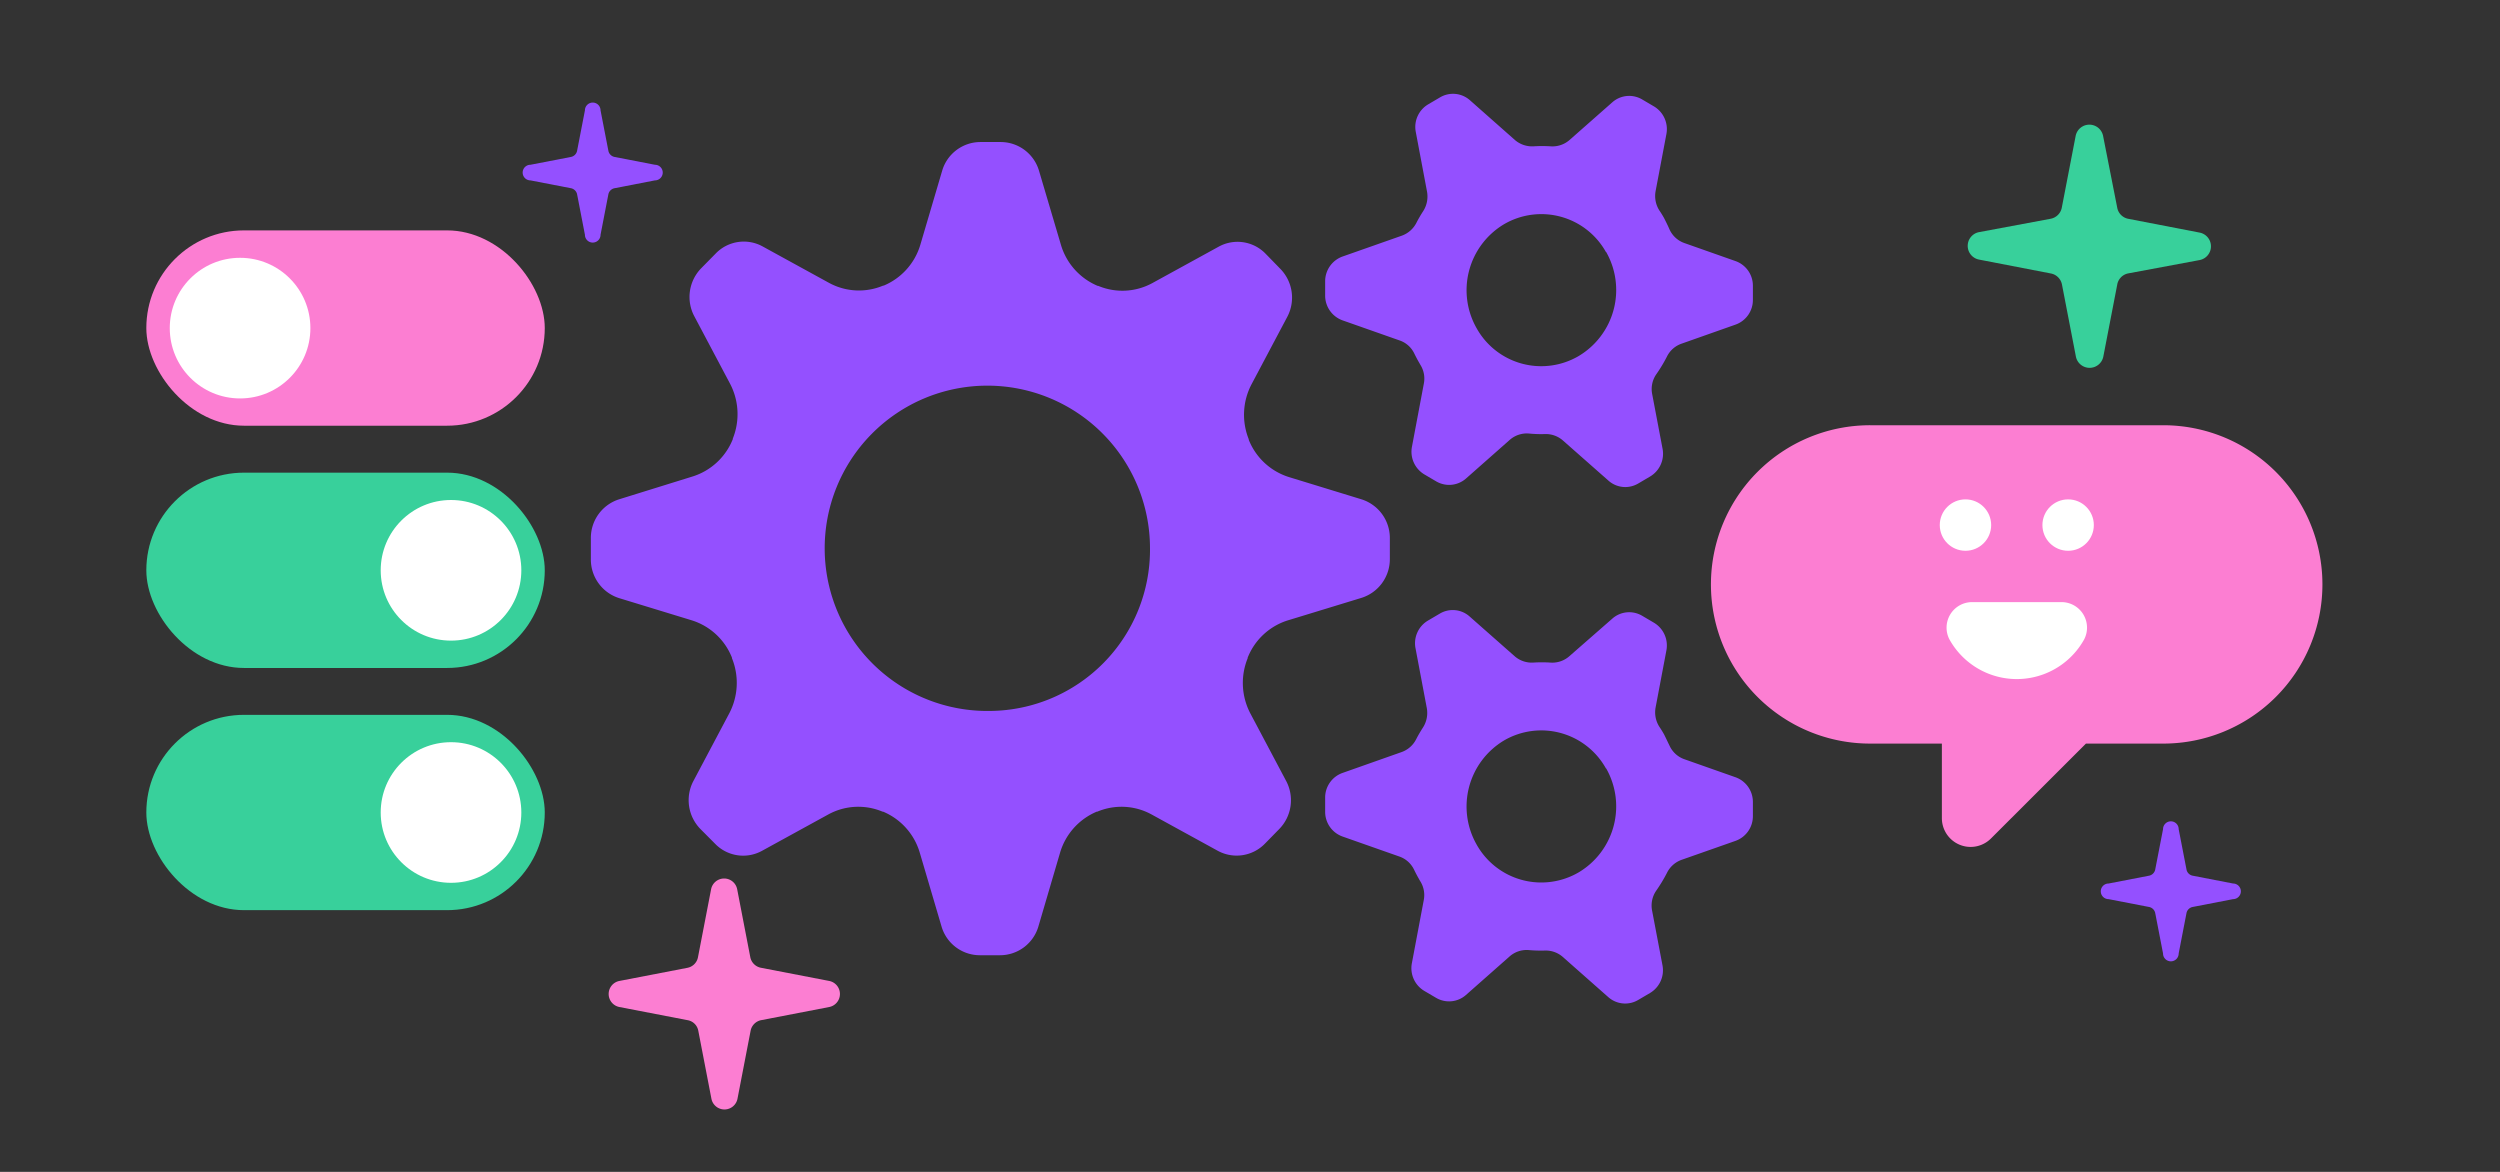 <svg id="Layer_1" data-name="Layer 1" xmlns="http://www.w3.org/2000/svg" viewBox="0 0 320 150"><rect x="0" y="0" width="320" height="150" fill="#333333" stroke="none"/><defs><style>.cls-1{fill:#9450ff;}.cls-2{fill:#fc7ed2;}.cls-3{fill:#38d09b;}.cls-4{fill:#fff;}</style></defs><title>addon_rules-3-feature2-customise</title><path class="cls-1" d="M174.23,63.9,165,61.07a8.16,8.16,0,0,1-5.16-4.78l0-.07a8.4,8.4,0,0,1,.34-7l4.59-8.66a5.27,5.27,0,0,0-.89-6.15L162,32.48a5,5,0,0,0-6-.91l-8.51,4.67a8,8,0,0,1-6.92.35l-.07,0a8.22,8.22,0,0,1-4.7-5.25L133,21.88a5.12,5.12,0,0,0-4.9-3.7h-2.62a5.11,5.11,0,0,0-4.89,3.7l-2.78,9.43a8.19,8.19,0,0,1-4.7,5.25l-.07,0a8,8,0,0,1-6.92-.35l-8.51-4.67a5,5,0,0,0-6,.91l-1.85,1.88a5.27,5.27,0,0,0-.89,6.15l4.59,8.66a8.4,8.4,0,0,1,.34,7l0,.07a8.17,8.17,0,0,1-5.15,4.78L79.28,63.9a5.18,5.18,0,0,0-3.65,5v2.67a5.18,5.18,0,0,0,3.65,5l9.26,2.83a8.14,8.14,0,0,1,5.15,4.78l0,.07a8.4,8.4,0,0,1-.34,7.05l-4.59,8.66a5.27,5.27,0,0,0,.89,6.15L91.53,108a5,5,0,0,0,6,.91l8.51-4.67a8,8,0,0,1,6.92-.35l.07,0a8.19,8.19,0,0,1,4.7,5.25l2.78,9.43a5.11,5.11,0,0,0,4.89,3.7h2.62a5.12,5.12,0,0,0,4.9-3.7l2.77-9.43a8.22,8.22,0,0,1,4.7-5.25l.07,0a8,8,0,0,1,6.92.35l8.51,4.67a5.05,5.05,0,0,0,6-.9l1.85-1.89a5.27,5.27,0,0,0,.89-6.15l-4.59-8.66a8.4,8.4,0,0,1-.34-7.05l0-.07A8.14,8.14,0,0,1,165,79.36l9.26-2.83a5.19,5.19,0,0,0,3.64-5V68.88A5.19,5.19,0,0,0,174.23,63.9ZM126.75,91A20.82,20.82,0,1,1,147.2,70.21,20.64,20.64,0,0,1,126.75,91Z"/><path class="cls-1" d="M213,27.91c-.19-.34-.38-.65-.58-.94a3.44,3.44,0,0,1-.5-2.52l1.38-7.29a3.39,3.39,0,0,0-1.59-3.54l-1.53-.9a3.26,3.26,0,0,0-3.8.37l-5.48,4.83a3.33,3.33,0,0,1-2.43.81,17.46,17.46,0,0,0-2.17,0,3.37,3.37,0,0,1-2.39-.81l-5.77-5.1a3.26,3.26,0,0,0-3.81-.36l-1.53.9a3.36,3.36,0,0,0-1.58,3.53l1.44,7.64a3.48,3.48,0,0,1-.5,2.51,16.76,16.76,0,0,0-.86,1.48,3.38,3.38,0,0,1-1.85,1.64l-7.59,2.67A3.36,3.36,0,0,0,169.62,36v1.8A3.36,3.36,0,0,0,171.83,41l7.3,2.57A3.24,3.24,0,0,1,181,45.19c.19.39.39.78.61,1.16l.23.4a3.3,3.3,0,0,1,.41,2.36l-1.52,8.07a3.38,3.38,0,0,0,1.58,3.54l1.53.9a3.27,3.27,0,0,0,3.81-.37l5.57-4.92a3.31,3.31,0,0,1,2.47-.84,15.8,15.8,0,0,0,2.07.07,3.31,3.31,0,0,1,2.29.82l5.83,5.14a3.24,3.24,0,0,0,3.81.37l1.53-.9a3.39,3.39,0,0,0,1.59-3.54l-1.33-7a3.33,3.33,0,0,1,.53-2.55,18.86,18.86,0,0,0,1.37-2.28A3.28,3.28,0,0,1,215.21,44l6.94-2.45a3.34,3.34,0,0,0,2.22-3.16v-1.8a3.34,3.34,0,0,0-2.22-3.17l-6.58-2.32a3.3,3.3,0,0,1-1.88-1.75C213.48,28.86,213.24,28.39,213,27.91Zm-7.41,4.35a9.84,9.84,0,0,1-3.5,13.3A9.47,9.47,0,0,1,189,42a9.84,9.84,0,0,1,3.5-13.29A9.47,9.47,0,0,1,205.56,32.26Z"/><path class="cls-1" d="M213,94c-.19-.33-.38-.65-.58-.94a3.43,3.43,0,0,1-.5-2.52l1.38-7.29a3.39,3.39,0,0,0-1.59-3.54l-1.53-.9a3.26,3.26,0,0,0-3.8.37L200.87,84a3.29,3.29,0,0,1-2.43.81,17.46,17.46,0,0,0-2.17,0,3.32,3.32,0,0,1-2.39-.81l-5.77-5.09a3.24,3.24,0,0,0-3.81-.37l-1.53.9A3.37,3.37,0,0,0,181.19,83l1.44,7.63a3.47,3.47,0,0,1-.5,2.51,16.76,16.76,0,0,0-.86,1.48,3.34,3.34,0,0,1-1.85,1.64l-7.59,2.68a3.34,3.34,0,0,0-2.21,3.16v1.8a3.35,3.35,0,0,0,2.21,3.17l7.3,2.57a3.27,3.27,0,0,1,1.86,1.66c.19.39.39.78.61,1.16.07.14.15.27.23.4a3.31,3.31,0,0,1,.41,2.36l-1.52,8.07a3.38,3.38,0,0,0,1.58,3.54l1.53.9a3.27,3.27,0,0,0,3.81-.37l5.57-4.92a3.3,3.3,0,0,1,2.47-.83,17.76,17.76,0,0,0,2.07.06,3.31,3.31,0,0,1,2.29.82l5.83,5.15a3.26,3.26,0,0,0,3.81.36l1.53-.9a3.38,3.38,0,0,0,1.59-3.53l-1.33-7A3.36,3.36,0,0,1,212,114a19.55,19.55,0,0,0,1.37-2.27,3.33,3.33,0,0,1,1.84-1.66l6.94-2.44a3.35,3.35,0,0,0,2.22-3.17v-1.8a3.35,3.35,0,0,0-2.22-3.17l-6.58-2.32a3.27,3.27,0,0,1-1.88-1.75C213.48,95,213.24,94.48,213,94Zm-7.41,4.36a9.83,9.83,0,0,1-3.5,13.29A9.48,9.48,0,0,1,189,108.09a9.85,9.85,0,0,1,3.5-13.3A9.47,9.47,0,0,1,205.56,98.36Z"/><path class="cls-1" d="M280.67,112.09l5.16,1a1,1,0,0,1,0,2l-5.16,1a1,1,0,0,0-.8.79l-1,5.17a1,1,0,0,1-2,0l-1-5.17a1,1,0,0,0-.8-.79l-5.17-1a1,1,0,0,1,0-2l5.17-1a1,1,0,0,0,.8-.8l1-5.16a1,1,0,0,1,2,0l1,5.16A1,1,0,0,0,280.67,112.09Z"/><path class="cls-2" d="M97.43,123.88l8.7,1.68a1.7,1.7,0,0,1,0,3.34l-8.7,1.68a1.71,1.71,0,0,0-1.35,1.35l-1.68,8.7a1.7,1.7,0,0,1-3.34,0l-1.68-8.7A1.68,1.68,0,0,0,88,130.58l-8.71-1.68a1.7,1.7,0,0,1,0-3.34l8.7-1.68a1.7,1.7,0,0,0,1.35-1.35l1.68-8.7a1.7,1.7,0,0,1,3.34,0l1.68,8.7A1.72,1.72,0,0,0,97.43,123.88Z"/><path class="cls-1" d="M78.67,20.09l5.16,1a1,1,0,0,1,0,2l-5.16,1a1,1,0,0,0-.8.79l-1,5.17a1,1,0,0,1-2,0l-1-5.17a1,1,0,0,0-.8-.79l-5.17-1a1,1,0,0,1,0-2l5.17-1a1,1,0,0,0,.8-.8l1-5.16a1,1,0,0,1,2,0l1,5.16A1,1,0,0,0,78.67,20.09Z"/><rect class="cls-3" x="18.73" y="60.5" width="51" height="25" rx="12.5"/><circle class="cls-4" cx="57.73" cy="73" r="9"/><rect class="cls-3" x="18.73" y="91.5" width="51" height="25" rx="12.5"/><circle class="cls-4" cx="57.73" cy="104" r="9"/><rect class="cls-2" x="18.73" y="29.5" width="51" height="25" rx="12.5" transform="translate(88.46 83.99) rotate(180)"/><circle class="cls-4" cx="30.73" cy="42" r="9"/><path class="cls-2" d="M276.9,54.43H239.41A20.37,20.37,0,0,0,219,74.8h0a20.37,20.37,0,0,0,20.38,20.38h9.18v9.53a3.68,3.68,0,0,0,6.29,2.61L267,95.18h9.87A20.37,20.37,0,0,0,297.27,74.8h0A20.37,20.37,0,0,0,276.9,54.43Z"/><path class="cls-4" d="M266.78,81.83a3.27,3.27,0,0,0-2.95-4.76H252.47a3.27,3.27,0,0,0-2.95,4.76,9.86,9.86,0,0,0,17.26,0Z"/><circle class="cls-4" cx="251.58" cy="67.21" r="3.29"/><circle class="cls-4" cx="264.72" cy="67.21" r="3.29"/><path class="cls-3" d="M272.38,28l9.16,1.77a1.79,1.79,0,0,1,0,3.52L272.38,35A1.78,1.78,0,0,0,271,36.46l-1.77,9.16a1.79,1.79,0,0,1-3.52,0l-1.77-9.16A1.79,1.79,0,0,0,262.49,35l-9.16-1.77a1.79,1.79,0,0,1,0-3.52L262.49,28a1.79,1.79,0,0,0,1.42-1.42l1.77-9.16a1.79,1.79,0,0,1,3.52,0L271,26.56A1.78,1.78,0,0,0,272.38,28Z"/></svg>